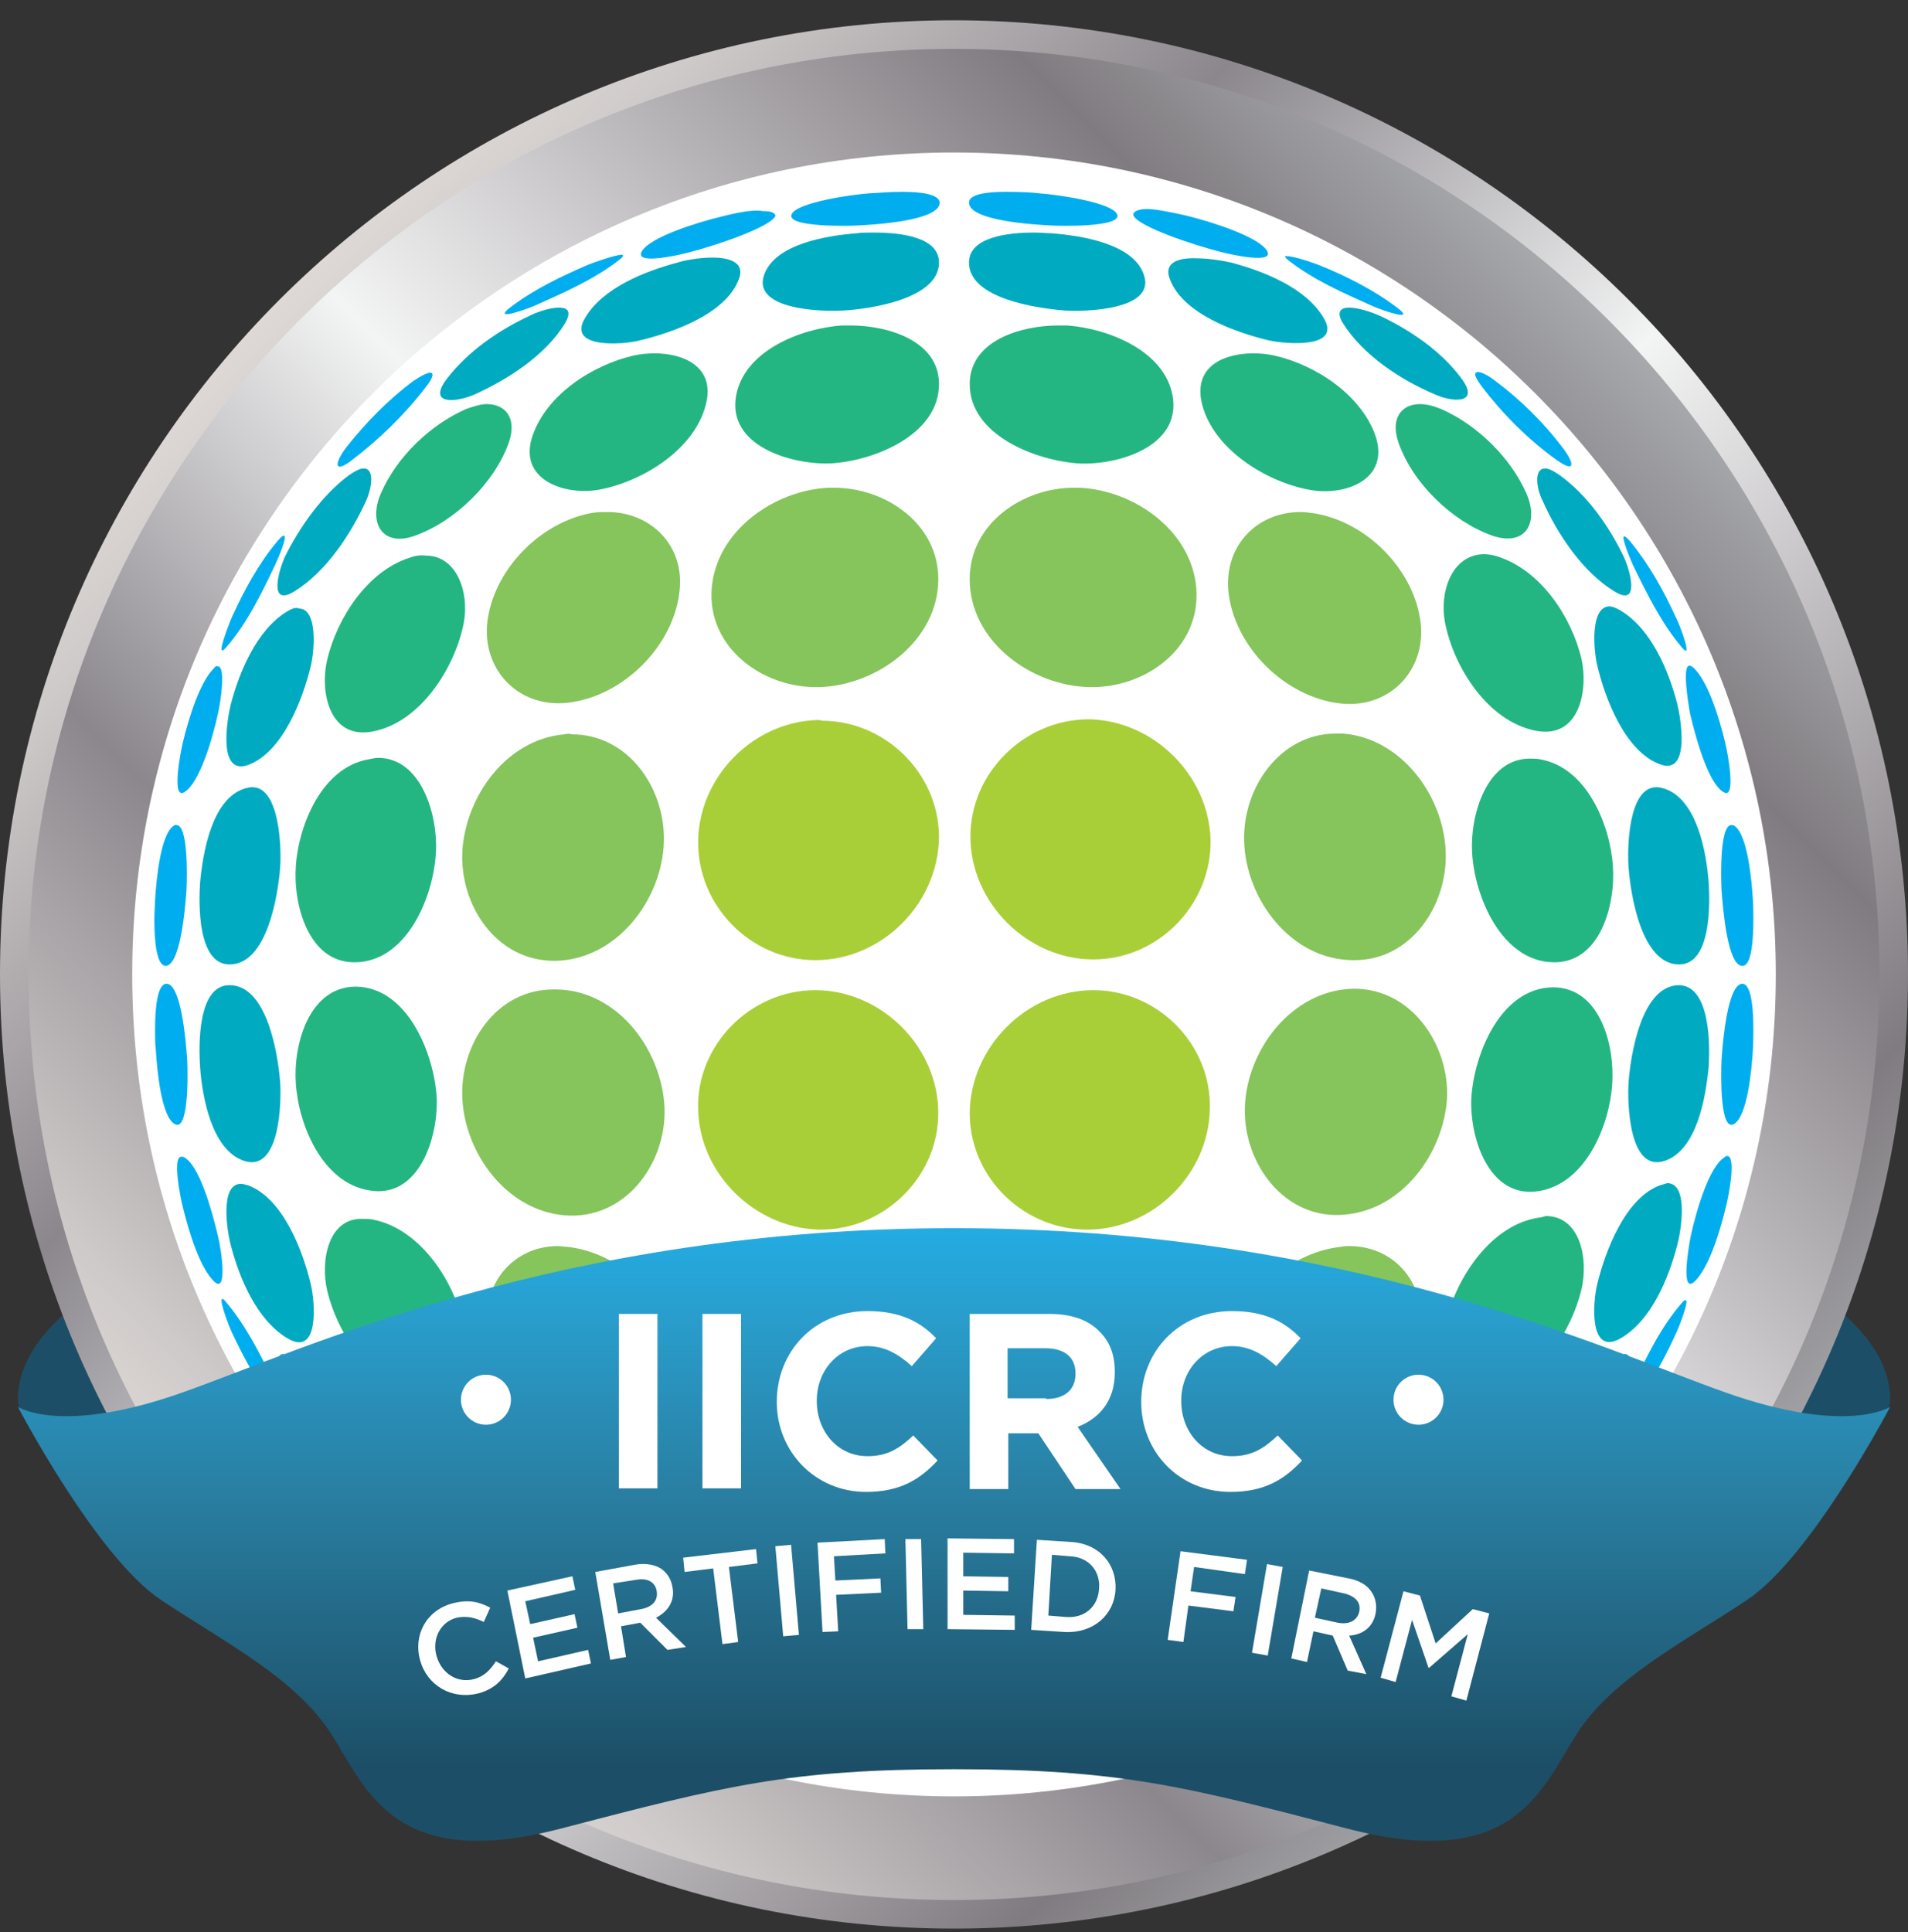 <?xml version="1.0" encoding="UTF-8"?> <svg xmlns="http://www.w3.org/2000/svg" width="80" height="81" viewBox="0 0 80 81" fill="none"><rect x="0" y="0" width="80" height="81" fill="#333333" stroke="none"/><path d="M79.251 58.678C79.251 65.06 0.749 65.06 0.749 58.678C0.749 52.296 18.337 47.142 40 47.142C61.663 47.142 79.251 52.326 79.251 58.678Z" fill="#1C4F67"></path><path d="M40 80.85C62.091 80.85 80 62.942 80 40.85C80 18.759 62.091 0.85 40 0.85C17.909 0.85 0 18.759 0 40.85C0 62.942 17.909 80.85 40 80.85Z" fill="url(#paint0_linear_1_112)"></path><path d="M40 79.652C61.429 79.652 78.802 62.28 78.802 40.85C78.802 19.421 61.429 2.049 40 2.049C18.57 2.049 1.198 19.421 1.198 40.85C1.198 62.28 18.57 79.652 40 79.652Z" fill="url(#paint1_linear_1_112)"></path><path d="M40 75.307C59.03 75.307 74.457 59.88 74.457 40.85C74.457 21.82 59.03 6.393 40 6.393C20.97 6.393 5.543 21.82 5.543 40.85C5.543 59.88 20.97 75.307 40 75.307Z" fill="white"></path><path d="M40.659 24.281C40.659 26.888 43.236 28.745 45.663 28.805C48 28.865 50.367 27.187 50.157 24.64C49.948 22.243 47.581 20.566 45.273 20.446C45.184 20.446 45.124 20.446 45.034 20.446C42.876 20.446 40.659 21.944 40.659 24.281ZM34.727 20.446C32.449 20.566 30.052 22.243 29.843 24.64C29.633 27.157 32 28.865 34.337 28.805C36.764 28.745 39.341 26.858 39.341 24.281C39.341 21.944 37.124 20.446 34.966 20.446C34.876 20.446 34.816 20.446 34.727 20.446ZM51.506 24.79C51.745 27.127 53.903 29.255 56.24 29.494C58.367 29.704 59.895 27.966 59.536 25.899C59.176 23.771 57.258 21.884 55.131 21.524C54.921 21.494 54.712 21.464 54.532 21.464C52.734 21.464 51.326 22.843 51.506 24.79ZM24.869 21.494C22.742 21.854 20.824 23.742 20.464 25.869C20.105 27.966 21.663 29.674 23.76 29.464C26.097 29.225 28.255 27.097 28.494 24.76C28.704 22.843 27.266 21.464 25.468 21.464C25.288 21.464 25.079 21.464 24.869 21.494ZM52.165 35.247C52.225 37.704 54.142 40.251 56.749 40.251C59.176 40.281 60.734 37.914 60.614 35.637C60.494 33.33 58.757 30.962 56.33 30.753C56.21 30.753 56.09 30.753 56 30.753C53.693 30.753 52.105 33 52.165 35.247ZM23.67 30.783C21.243 30.992 19.536 33.359 19.386 35.667C19.266 37.944 20.794 40.281 23.251 40.281C25.858 40.251 27.775 37.704 27.835 35.277C27.895 33.03 26.337 30.783 23.97 30.783C23.88 30.753 23.76 30.753 23.67 30.783ZM56.779 41.449C54.172 41.479 52.255 44.026 52.195 46.453C52.135 48.79 53.873 51.157 56.389 50.918C58.816 50.708 60.524 48.341 60.674 46.034C60.764 43.816 59.206 41.449 56.779 41.449ZM19.386 46.064C19.506 48.371 21.243 50.738 23.67 50.948C26.187 51.157 27.925 48.82 27.865 46.483C27.775 44.026 25.888 41.479 23.281 41.479H23.251C20.794 41.449 19.266 43.816 19.386 46.064ZM56.24 52.266C53.903 52.506 51.745 54.633 51.506 56.97C51.296 59.097 53.064 60.596 55.131 60.236C57.258 59.876 59.176 57.989 59.536 55.861C59.865 53.884 58.517 52.236 56.569 52.236C56.479 52.236 56.359 52.236 56.24 52.266ZM20.464 55.861C20.824 57.989 22.742 59.876 24.869 60.236C26.936 60.596 28.704 59.097 28.494 56.97C28.255 54.633 26.097 52.506 23.76 52.266C23.64 52.266 23.521 52.236 23.401 52.236C21.483 52.236 20.135 53.884 20.464 55.861ZM45.663 52.925C43.236 52.985 40.659 54.843 40.659 57.449C40.659 59.876 43.026 61.374 45.273 61.285C47.551 61.165 49.948 59.487 50.157 57.09C50.367 54.633 48.09 52.925 45.783 52.925C45.753 52.925 45.723 52.925 45.663 52.925ZM29.843 57.06C30.052 59.457 32.419 61.135 34.727 61.255C36.974 61.374 39.341 59.846 39.341 57.419C39.341 54.813 36.764 52.955 34.337 52.895C34.277 52.895 34.247 52.895 34.187 52.895C31.94 52.925 29.633 54.603 29.843 57.06Z" fill="#85C55B"></path><path d="M29.273 46.513C29.333 49.21 31.64 51.457 34.307 51.547C37.004 51.607 39.341 49.389 39.341 46.663C39.341 43.876 36.944 41.509 34.187 41.509C31.461 41.509 29.183 43.816 29.273 46.513Z" fill="#A9CF38"></path><path d="M45.843 41.509C43.056 41.509 40.689 43.876 40.659 46.663C40.659 49.389 42.966 51.607 45.693 51.547C48.389 51.487 50.667 49.21 50.727 46.513C50.816 43.816 48.569 41.509 45.843 41.509Z" fill="#A9CF38"></path><path d="M34.307 30.183C31.61 30.243 29.333 32.521 29.273 35.217C29.213 37.944 31.461 40.251 34.187 40.251C36.974 40.251 39.341 37.884 39.371 35.097C39.371 32.431 37.124 30.213 34.457 30.213C34.397 30.183 34.337 30.183 34.307 30.183Z" fill="#A9CF38"></path><path d="M40.689 35.067C40.689 37.854 43.086 40.221 45.843 40.221C48.569 40.221 50.816 37.914 50.757 35.187C50.667 32.491 48.389 30.244 45.723 30.154C45.693 30.154 45.633 30.154 45.603 30.154C42.936 30.183 40.689 32.401 40.689 35.067Z" fill="#A9CF38"></path><path d="M30.861 65.12C31.191 67.037 33.588 67.966 35.296 68.086C36.854 68.176 39.341 67.607 39.341 65.629C39.341 63.472 36.554 62.423 34.786 62.303C34.697 62.303 34.637 62.303 34.547 62.303C32.929 62.303 30.502 63.082 30.861 65.12Z" fill="#23B683"></path><path d="M45.214 62.303C43.416 62.393 40.659 63.472 40.659 65.629C40.659 67.607 43.176 68.206 44.704 68.086C46.412 67.966 48.809 67.037 49.139 65.12C49.498 63.112 47.071 62.303 45.423 62.303C45.393 62.303 45.303 62.303 45.214 62.303Z" fill="#23B683"></path><path d="M22.322 63.442C22.921 65.18 24.839 66.438 26.577 66.828C27.925 67.127 29.992 66.768 29.633 64.94C29.243 62.962 26.936 61.524 25.079 61.195C24.869 61.165 24.659 61.135 24.449 61.135C23.131 61.165 21.813 61.884 22.322 63.442Z" fill="#23B683"></path><path d="M54.951 61.225C53.094 61.554 50.786 62.963 50.397 64.97C50.038 66.798 52.135 67.157 53.453 66.858C55.161 66.468 57.109 65.24 57.708 63.472C58.217 61.914 56.899 61.195 55.581 61.195C55.341 61.165 55.131 61.165 54.951 61.225Z" fill="#23B683"></path><path d="M16 61.045C16.659 62.543 18.067 63.921 19.566 64.581C20.764 65.12 21.873 64.581 21.393 63.172C20.794 61.464 19.146 59.876 17.468 59.277C17.229 59.187 17.019 59.157 16.809 59.157C15.85 59.157 15.551 60.026 16 61.045Z" fill="#23B683"></path><path d="M62.592 59.277C60.914 59.876 59.266 61.464 58.667 63.172C58.157 64.581 59.266 65.09 60.494 64.581C61.992 63.921 63.401 62.573 64.06 61.045C64.509 60.026 64.18 59.157 63.281 59.157C63.041 59.157 62.831 59.187 62.592 59.277Z" fill="#23B683"></path><path d="M13.723 54.124C14.142 55.861 15.401 57.779 17.169 58.378C18.966 58.977 19.715 57.18 19.446 55.682C19.116 53.794 17.648 51.517 15.64 51.127C15.491 51.097 15.371 51.097 15.221 51.097C13.753 51.038 13.423 52.865 13.723 54.124Z" fill="#23B683"></path><path d="M64.389 51.067C62.382 51.457 60.944 53.764 60.584 55.622C60.315 57.12 61.064 58.918 62.861 58.318C64.629 57.719 65.888 55.801 66.307 54.064C66.607 52.805 66.277 50.977 64.809 50.977C64.659 51.037 64.539 51.037 64.389 51.067Z" fill="#23B683"></path><path d="M12.405 45.434C12.524 47.172 13.513 49.569 15.461 49.899C17.588 50.288 18.397 47.622 18.307 45.974C18.187 44.146 17.079 41.389 14.921 41.36H14.891C12.914 41.389 12.285 43.876 12.405 45.434Z" fill="#23B683"></path><path d="M65.109 41.389C62.921 41.419 61.813 44.176 61.693 46.004C61.603 47.652 62.412 50.288 64.539 49.929C66.487 49.599 67.476 47.202 67.596 45.464C67.715 43.876 67.116 41.389 65.109 41.389Z" fill="#23B683"></path><path d="M15.461 31.831C13.513 32.161 12.524 34.558 12.405 36.296C12.285 37.884 12.914 40.371 14.891 40.341C17.079 40.311 18.187 37.554 18.277 35.727C18.367 34.199 17.678 31.771 15.85 31.771C15.73 31.771 15.611 31.802 15.461 31.831Z" fill="#23B683"></path><path d="M61.723 35.727C61.813 37.554 62.951 40.311 65.139 40.341C67.116 40.371 67.745 37.884 67.626 36.296C67.506 34.558 66.517 32.161 64.569 31.831C64.419 31.802 64.3 31.802 64.18 31.802C62.322 31.771 61.633 34.199 61.723 35.727Z" fill="#23B683"></path><path d="M17.169 23.382C15.401 23.951 14.142 25.899 13.723 27.637C13.393 29.015 13.813 31.023 15.64 30.663C17.648 30.273 19.086 27.966 19.446 26.109C19.685 24.82 19.146 23.292 17.858 23.292C17.618 23.262 17.408 23.292 17.169 23.382Z" fill="#23B683"></path><path d="M60.584 26.079C60.944 27.966 62.382 30.243 64.389 30.633C66.217 30.992 66.607 28.955 66.307 27.607C65.888 25.869 64.629 23.951 62.861 23.352C62.622 23.262 62.382 23.232 62.202 23.232C60.884 23.262 60.345 24.79 60.584 26.079Z" fill="#23B683"></path><path d="M19.536 17.15C18.037 17.809 16.629 19.157 15.97 20.685C15.431 21.914 16.03 22.962 17.408 22.453C19.086 21.854 20.734 20.236 21.333 18.558C21.693 17.509 21.183 16.94 20.404 16.94C20.165 16.94 19.865 17.03 19.536 17.15Z" fill="#23B683"></path><path d="M58.637 18.558C59.236 20.266 60.884 21.854 62.562 22.453C63.97 22.933 64.539 21.914 64 20.685C63.341 19.187 61.933 17.809 60.434 17.15C60.135 17.03 59.835 16.94 59.536 16.94C58.786 16.94 58.277 17.509 58.637 18.558Z" fill="#23B683"></path><path d="M26.577 14.903C24.869 15.292 22.921 16.521 22.322 18.288C21.723 20.086 23.61 20.775 25.079 20.536C26.936 20.206 29.243 18.798 29.633 16.79C29.903 15.352 28.644 14.813 27.446 14.813C27.146 14.813 26.846 14.843 26.577 14.903Z" fill="#23B683"></path><path d="M50.367 16.79C50.757 18.768 53.064 20.206 54.921 20.536C56.389 20.805 58.277 20.116 57.678 18.288C57.079 16.551 55.161 15.292 53.423 14.903C53.154 14.843 52.854 14.813 52.554 14.813C51.356 14.813 50.097 15.322 50.367 16.79Z" fill="#23B683"></path><path d="M35.296 13.644C33.588 13.764 31.191 14.693 30.861 16.61C30.502 18.708 33.199 19.487 34.816 19.427C36.584 19.337 39.371 18.258 39.371 16.101C39.371 14.273 37.214 13.644 35.655 13.644C35.536 13.644 35.416 13.644 35.296 13.644Z" fill="#23B683"></path><path d="M40.659 16.101C40.659 18.258 43.446 19.307 45.214 19.427C46.831 19.517 49.528 18.738 49.169 16.61C48.839 14.693 46.442 13.764 44.734 13.644C44.614 13.644 44.494 13.644 44.374 13.644C42.816 13.644 40.659 14.273 40.659 16.101Z" fill="#23B683"></path><path d="M32.03 70.183C32.449 71.532 34.727 71.861 35.925 71.951C36.794 72.011 39.371 72.071 39.371 70.723C39.371 69.195 36.464 68.775 35.386 68.715C35.266 68.715 35.116 68.715 34.936 68.715C33.798 68.715 31.61 68.925 32.03 70.183Z" fill="#00ABC1"></path><path d="M44.644 68.715C43.566 68.775 40.659 69.195 40.659 70.723C40.659 72.071 43.236 72.011 44.105 71.951C45.273 71.861 47.551 71.532 48 70.183C48.419 68.925 46.232 68.685 45.094 68.685C44.884 68.715 44.734 68.715 44.644 68.715Z" fill="#00ABC1"></path><path d="M24.539 68.446C25.288 69.704 27.056 70.393 28.404 70.753C28.974 70.903 31.431 71.322 30.981 70.064C30.442 68.596 28.195 67.817 26.817 67.487C26.577 67.427 26.127 67.367 25.708 67.367C24.839 67.337 24 67.547 24.539 68.446Z" fill="#00ABC1"></path><path d="M53.214 67.457C51.835 67.787 49.588 68.566 49.049 70.034C48.599 71.292 51.026 70.873 51.626 70.723C52.974 70.363 54.742 69.674 55.491 68.416C56 67.547 55.161 67.337 54.352 67.337C53.873 67.337 53.453 67.397 53.214 67.457Z" fill="#00ABC1"></path><path d="M18.727 65.839C19.566 66.978 20.884 67.876 22.172 68.476C22.712 68.745 24.36 69.225 23.67 68.116C22.831 66.798 21.273 65.779 19.865 65.18C19.566 65.06 19.206 64.94 18.906 64.94C18.487 64.97 18.247 65.18 18.727 65.839Z" fill="#00ABC1"></path><path d="M60.135 65.18C58.757 65.809 57.169 66.798 56.33 68.116C55.64 69.225 57.288 68.715 57.828 68.476C59.086 67.876 60.404 66.978 61.273 65.839C61.753 65.18 61.513 64.97 61.064 64.94C60.794 64.97 60.434 65.06 60.135 65.18Z" fill="#00ABC1"></path><path d="M11.955 58.408C12.584 59.667 13.483 60.985 14.652 61.824C15.73 62.603 15.7 61.524 15.341 60.715C14.712 59.307 13.663 57.749 12.345 56.94C12.165 56.82 12.015 56.76 11.895 56.76C11.386 56.76 11.745 57.929 11.955 58.408Z" fill="#00ABC1"></path><path d="M67.655 56.94C66.337 57.749 65.288 59.337 64.659 60.715C64.3 61.524 64.27 62.603 65.348 61.824C66.487 60.985 67.416 59.667 68.045 58.408C68.285 57.959 68.614 56.76 68.105 56.76C68.015 56.76 67.865 56.82 67.655 56.94Z" fill="#00ABC1"></path><path d="M9.678 52.206C10.037 53.584 10.757 55.322 12.045 56.101C13.393 56.91 13.213 54.603 13.034 53.854C12.704 52.446 11.865 50.228 10.397 49.689C10.277 49.659 10.187 49.629 10.097 49.629C9.198 49.629 9.528 51.667 9.678 52.206Z" fill="#00ABC1"></path><path d="M69.603 49.689C68.135 50.228 67.296 52.476 66.966 53.854C66.787 54.573 66.607 56.88 67.955 56.101C69.243 55.352 69.963 53.584 70.322 52.206C70.472 51.667 70.832 49.599 69.903 49.599C69.813 49.629 69.723 49.659 69.603 49.689Z" fill="#00ABC1"></path><path d="M8.39 44.745C8.479 45.974 8.869 48.221 10.247 48.67C11.745 49.15 11.805 46.184 11.745 45.345C11.655 44.206 11.206 41.33 9.648 41.3H9.618C8.27 41.3 8.33 43.876 8.39 44.745Z" fill="#00ABC1"></path><path d="M70.382 41.3C68.824 41.33 68.374 44.206 68.285 45.345C68.225 46.184 68.285 49.15 69.783 48.67C71.161 48.221 71.521 45.974 71.64 44.745C71.7 43.876 71.73 41.3 70.382 41.3Z" fill="#00ABC1"></path><path d="M10.247 33.06C8.869 33.509 8.509 35.757 8.39 36.985C8.33 37.854 8.27 40.461 9.648 40.431C11.206 40.401 11.655 37.524 11.745 36.386C11.805 35.607 11.745 33 10.577 33C10.457 33 10.367 33.03 10.247 33.06Z" fill="#00ABC1"></path><path d="M68.285 36.386C68.374 37.524 68.824 40.401 70.382 40.431C71.76 40.461 71.7 37.854 71.641 36.985C71.551 35.757 71.161 33.509 69.783 33.06C69.663 33.03 69.573 33 69.453 33C68.255 33 68.225 35.607 68.285 36.386Z" fill="#00ABC1"></path><path d="M12.045 25.629C10.787 26.378 10.037 28.146 9.678 29.524C9.528 30.124 9.109 32.521 10.397 32.071C11.865 31.532 12.704 29.285 13.034 27.906C13.184 27.277 13.333 25.509 12.524 25.509C12.405 25.449 12.255 25.509 12.045 25.629Z" fill="#00ABC1"></path><path d="M66.966 27.876C67.296 29.285 68.135 31.502 69.603 32.041C70.891 32.521 70.472 30.094 70.322 29.494C69.963 28.116 69.243 26.378 67.955 25.599C67.745 25.479 67.596 25.419 67.476 25.419C66.667 25.449 66.817 27.247 66.966 27.876Z" fill="#00ABC1"></path><path d="M14.652 19.906C13.513 20.745 12.584 22.064 11.955 23.322C11.685 23.891 11.236 25.479 12.345 24.79C13.663 23.981 14.712 22.393 15.341 21.015C15.611 20.416 15.7 19.637 15.251 19.637C15.101 19.637 14.921 19.727 14.652 19.906Z" fill="#00ABC1"></path><path d="M64.689 21.015C65.318 22.423 66.367 23.981 67.685 24.79C68.794 25.479 68.345 23.891 68.075 23.322C67.446 22.034 66.547 20.745 65.378 19.906C65.109 19.727 64.929 19.637 64.779 19.637C64.33 19.637 64.389 20.416 64.689 21.015Z" fill="#00ABC1"></path><path d="M22.172 13.255C20.884 13.854 19.596 14.753 18.727 15.891C17.918 16.97 19.086 16.88 19.865 16.551C21.273 15.921 22.861 14.903 23.67 13.584C24 13.045 23.79 12.895 23.431 12.895C23.041 12.895 22.442 13.105 22.172 13.255Z" fill="#00ABC1"></path><path d="M56.33 13.584C57.169 14.903 58.727 15.921 60.135 16.521C60.914 16.88 62.082 16.94 61.273 15.861C60.434 14.723 59.116 13.824 57.828 13.225C57.558 13.105 56.959 12.895 56.569 12.895C56.21 12.895 56 13.075 56.33 13.584Z" fill="#00ABC1"></path><path d="M28.404 11.008C27.056 11.367 25.288 12.056 24.539 13.315C23.73 14.633 26.127 14.453 26.817 14.273C28.195 13.944 30.442 13.165 30.981 11.697C31.251 11.008 30.592 10.798 29.873 10.798C29.303 10.798 28.674 10.918 28.404 11.008Z" fill="#00ABC1"></path><path d="M49.049 11.697C49.588 13.165 51.835 13.944 53.214 14.273C53.903 14.423 56.3 14.633 55.491 13.315C54.742 12.056 52.974 11.367 51.626 11.008C51.356 10.948 50.727 10.828 50.157 10.828C49.408 10.798 48.779 11.008 49.049 11.697Z" fill="#00ABC1"></path><path d="M35.925 9.779C34.757 9.869 32.479 10.198 32.03 11.547C31.551 13.015 34.577 13.075 35.386 13.015C36.464 12.955 39.371 12.536 39.371 11.008C39.371 9.929 37.753 9.749 36.644 9.749C36.345 9.749 36.105 9.749 35.925 9.779Z" fill="#00ABC1"></path><path d="M40.629 11.008C40.629 12.536 43.536 12.925 44.614 13.015C45.423 13.075 48.449 13.015 47.97 11.547C47.551 10.198 45.273 9.869 44.075 9.779C43.895 9.779 43.655 9.749 43.356 9.749C42.277 9.749 40.629 9.929 40.629 11.008Z" fill="#00ABC1"></path><path d="M33.169 72.76C33.408 73.24 35.596 73.569 36.464 73.629C36.644 73.629 37.214 73.689 37.783 73.689H37.813C38.592 73.689 39.371 73.599 39.371 73.24C39.371 72.461 36.554 72.311 35.985 72.281C35.895 72.281 35.655 72.251 35.356 72.251C34.427 72.251 32.959 72.341 33.169 72.76Z" fill="#00AEEF"></path><path d="M44.015 72.281C43.446 72.311 40.629 72.461 40.629 73.24C40.629 73.599 41.408 73.689 42.187 73.689H42.217C42.786 73.689 43.356 73.629 43.536 73.629C44.404 73.569 46.592 73.24 46.831 72.76C47.041 72.341 45.573 72.281 44.644 72.281C44.345 72.251 44.105 72.281 44.015 72.281Z" fill="#00AEEF"></path><path d="M26.936 71.232C27.356 71.802 29.213 72.401 30.322 72.67C32.659 73.21 32.479 72.7 32.479 72.7C32.27 72.221 29.903 71.442 28.824 71.172C28.614 71.112 27.775 70.903 27.236 70.903C26.936 70.903 26.757 70.993 26.936 71.232Z" fill="#00AEEF"></path><path d="M51.146 71.172C50.067 71.442 47.73 72.221 47.491 72.73C47.491 72.73 47.311 73.24 49.648 72.7C50.786 72.431 52.644 71.832 53.034 71.262C53.214 71.022 53.004 70.933 52.674 70.933C52.225 70.903 51.356 71.112 51.146 71.172Z" fill="#00AEEF"></path><path d="M21.423 68.835C22.412 69.584 23.551 70.124 24.659 70.603C24.929 70.723 26.577 71.262 26.008 70.813C24.959 69.974 23.64 69.404 22.442 68.865C22.172 68.745 21.483 68.506 21.243 68.506C21.124 68.536 21.124 68.626 21.423 68.835Z" fill="#00AEEF"></path><path d="M57.558 68.895C56.359 69.434 55.041 70.004 53.992 70.843C53.423 71.292 55.071 70.753 55.341 70.633C56.449 70.154 57.588 69.614 58.577 68.865C58.876 68.626 58.876 68.566 58.757 68.566C58.517 68.536 57.828 68.775 57.558 68.895Z" fill="#00AEEF"></path><path d="M14.532 62.992C15.311 64.011 16.27 64.97 17.318 65.749C17.948 66.228 18.517 66.348 17.888 65.509C17.019 64.371 15.94 63.292 14.802 62.453C14.532 62.243 14.352 62.184 14.262 62.184C14.052 62.154 14.172 62.543 14.532 62.992Z" fill="#00AEEF"></path><path d="M65.228 62.453C64.09 63.322 62.981 64.371 62.142 65.509C61.513 66.348 62.082 66.228 62.712 65.749C63.76 64.97 64.689 64.011 65.498 62.992C65.858 62.543 65.978 62.184 65.768 62.184C65.678 62.154 65.498 62.243 65.228 62.453Z" fill="#00AEEF"></path><path d="M9.738 55.891C10.247 56.97 10.846 58.079 11.626 59.038C12.285 59.846 11.745 58.468 11.536 58.049C10.966 56.88 10.337 55.592 9.468 54.573C9.408 54.483 9.348 54.453 9.318 54.453C9.169 54.483 9.618 55.652 9.738 55.891Z" fill="#00AEEF"></path><path d="M70.532 54.603C69.663 55.592 69.034 56.88 68.464 58.079C68.255 58.498 67.715 59.876 68.374 59.067C69.154 58.139 69.753 57.03 70.262 55.921C70.382 55.682 70.832 54.513 70.682 54.513C70.652 54.483 70.622 54.513 70.532 54.603Z" fill="#00AEEF"></path><path d="M7.67 50.618C7.94 51.727 8.39 53.135 8.959 53.704C9.558 54.303 9.288 52.416 9.139 51.816C8.869 50.678 8.36 48.88 7.73 48.521C7.7 48.491 7.64 48.491 7.61 48.491C7.221 48.461 7.551 50.169 7.67 50.618Z" fill="#00AEEF"></path><path d="M72.3 48.521C71.67 48.91 71.131 50.708 70.891 51.816C70.772 52.416 70.472 54.303 71.071 53.704C71.64 53.135 72.09 51.727 72.359 50.618C72.479 50.169 72.809 48.461 72.419 48.461C72.359 48.461 72.33 48.491 72.3 48.521Z" fill="#00AEEF"></path><path d="M6.502 43.127V43.187C6.502 43.517 6.502 43.786 6.532 43.996C6.592 44.955 6.772 46.783 7.311 47.112C7.91 47.502 7.88 45.105 7.85 44.446C7.79 43.547 7.581 41.24 6.981 41.24C6.592 41.24 6.502 42.288 6.502 43.127Z" fill="#00AEEF"></path><path d="M73.049 41.24C72.449 41.27 72.24 43.547 72.18 44.446C72.15 45.105 72.12 47.502 72.719 47.112C73.258 46.753 73.438 44.955 73.498 43.996C73.528 43.277 73.588 41.24 73.049 41.24Z" fill="#00AEEF"></path><path d="M7.281 34.618C6.742 34.977 6.562 36.775 6.502 37.734C6.502 37.914 6.472 38.214 6.472 38.543V38.573C6.472 39.442 6.562 40.491 6.951 40.491C7.551 40.461 7.76 38.184 7.82 37.285C7.85 36.655 7.88 34.588 7.401 34.588C7.371 34.558 7.341 34.588 7.281 34.618Z" fill="#00AEEF"></path><path d="M72.18 37.285C72.24 38.184 72.449 40.491 73.049 40.491C73.588 40.521 73.528 38.423 73.498 37.734C73.438 36.775 73.258 34.977 72.719 34.618C72.689 34.588 72.629 34.588 72.599 34.588C72.12 34.558 72.15 36.655 72.18 37.285Z" fill="#00AEEF"></path><path d="M8.959 28.026C8.39 28.596 7.94 30.004 7.67 31.112C7.551 31.592 7.191 33.539 7.73 33.21C8.36 32.82 8.899 31.023 9.139 29.914C9.258 29.404 9.468 27.936 9.139 27.936C9.079 27.906 9.019 27.936 8.959 28.026Z" fill="#00AEEF"></path><path d="M70.861 29.914C71.131 31.052 71.64 32.85 72.27 33.21C72.809 33.539 72.449 31.592 72.33 31.112C72.06 30.004 71.611 28.596 71.041 28.026C70.951 27.936 70.891 27.906 70.832 27.906C70.532 27.906 70.772 29.404 70.861 29.914Z" fill="#00AEEF"></path><path d="M11.626 22.693C10.846 23.622 10.247 24.73 9.738 25.839C9.618 26.109 8.989 27.697 9.468 27.157C10.337 26.169 10.966 24.88 11.536 23.682C11.685 23.352 12.075 22.453 11.895 22.453C11.865 22.453 11.775 22.513 11.626 22.693Z" fill="#00AEEF"></path><path d="M68.464 23.682C69.034 24.85 69.663 26.139 70.532 27.157C71.011 27.727 70.412 26.139 70.262 25.869C69.753 24.76 69.154 23.682 68.374 22.723C68.225 22.543 68.135 22.483 68.105 22.483C67.955 22.453 68.315 23.352 68.464 23.682Z" fill="#00AEEF"></path><path d="M17.318 15.981C16.27 16.76 15.341 17.719 14.532 18.738C14.023 19.397 13.963 19.906 14.771 19.277C15.91 18.408 16.989 17.36 17.858 16.221C18.187 15.802 18.187 15.622 18.038 15.622C17.918 15.622 17.618 15.771 17.318 15.981Z" fill="#00AEEF"></path><path d="M62.142 16.221C63.011 17.36 64.09 18.438 65.258 19.277C66.097 19.876 66.007 19.397 65.498 18.738C64.719 17.719 63.76 16.76 62.712 15.981C62.412 15.742 62.112 15.592 61.962 15.592C61.783 15.622 61.813 15.771 62.142 16.221Z" fill="#00AEEF"></path><path d="M24.659 11.097C23.551 11.577 22.412 12.116 21.423 12.865C20.584 13.494 22.023 12.985 22.442 12.805C23.64 12.266 24.959 11.697 26.008 10.858C26.157 10.738 26.157 10.678 26.038 10.678C25.738 10.708 24.869 11.008 24.659 11.097Z" fill="#00AEEF"></path><path d="M53.992 10.888C55.041 11.727 56.359 12.296 57.558 12.835C57.977 13.015 59.416 13.524 58.577 12.895C57.588 12.146 56.449 11.577 55.341 11.127C55.131 11.037 54.262 10.738 53.962 10.738C53.873 10.708 53.843 10.768 53.992 10.888Z" fill="#00AEEF"></path><path d="M30.322 9.06C29.183 9.33 27.326 9.929 26.936 10.498C26.487 11.157 28.524 10.678 28.854 10.588C29.933 10.318 32.27 9.539 32.509 9.06C32.509 9.06 32.569 8.85 32 8.85C31.67 8.79 31.161 8.85 30.322 9.06Z" fill="#00AEEF"></path><path d="M47.521 9.03C47.73 9.509 50.097 10.288 51.176 10.558C51.506 10.648 53.573 11.127 53.094 10.468C52.674 9.899 50.816 9.3 49.708 9.03C48.899 8.85 48.389 8.76 48.06 8.76C47.431 8.79 47.521 9.03 47.521 9.03Z" fill="#00AEEF"></path><path d="M37.813 8.041C37.243 8.041 36.674 8.101 36.494 8.101C35.626 8.161 33.438 8.491 33.199 8.97C32.899 9.539 35.655 9.479 36.015 9.449C36.584 9.419 39.401 9.27 39.401 8.491C39.371 8.131 38.592 8.041 37.813 8.041Z" fill="#00AEEF"></path><path d="M42.187 8.041C41.408 8.041 40.629 8.131 40.629 8.491C40.629 9.27 43.446 9.419 44.015 9.449C44.374 9.479 47.131 9.539 46.831 8.97C46.592 8.491 44.404 8.161 43.536 8.101C43.356 8.071 42.786 8.041 42.187 8.041Z" fill="#00AEEF"></path><path d="M40 74.168C46.891 74.168 49.588 74.858 56.479 76.655C63.371 78.453 64.569 75.157 66.067 72.76C67.566 70.363 70.562 68.865 73.258 67.067C75.955 65.27 79.251 58.977 79.251 58.977C79.251 58.977 77.453 60.176 72.359 58.378C67.266 56.581 56.479 51.487 40 51.487C23.521 51.487 12.734 56.581 7.64 58.378C2.547 60.176 0.749 58.977 0.749 58.977C0.749 58.977 4.045 65.27 6.742 67.067C9.438 68.865 12.434 70.363 13.933 72.76C15.431 75.157 16.629 78.453 23.521 76.655C30.412 74.858 33.109 74.168 40 74.168Z" fill="url(#paint2_linear_1_112)"></path><path d="M17.618 69.614C17.318 68.566 17.858 67.517 18.966 67.217C19.655 67.037 20.105 67.157 20.554 67.397L20.285 67.996C19.925 67.817 19.566 67.727 19.146 67.817C18.457 67.996 18.097 68.715 18.307 69.434C18.517 70.153 19.176 70.573 19.865 70.393C20.315 70.273 20.554 70.004 20.794 69.644L21.333 69.944C21.064 70.453 20.704 70.813 20.045 70.993C18.936 71.262 17.918 70.663 17.618 69.614Z" fill="white"></path><path d="M21.273 66.678L24 66.079L24.12 66.648L22.023 67.127L22.232 68.086L24.09 67.667L24.21 68.236L22.352 68.655L22.562 69.644L24.659 69.165L24.779 69.734L22.023 70.363L21.273 66.678Z" fill="white"></path><path d="M24.959 65.899L26.607 65.599C27.086 65.509 27.476 65.599 27.745 65.779C27.985 65.959 28.135 66.198 28.195 66.528C28.315 67.127 27.985 67.577 27.506 67.817L28.764 69.045L27.985 69.165L26.846 68.026L26.038 68.176L26.247 69.464L25.588 69.584L24.959 65.899ZM26.876 67.457C27.356 67.367 27.596 67.097 27.536 66.708C27.476 66.318 27.146 66.139 26.667 66.228L25.708 66.378L25.918 67.637L26.876 67.457Z" fill="white"></path><path d="M29.903 65.749L28.704 65.899L28.644 65.3L31.7 64.94L31.76 65.539L30.562 65.689L30.951 68.835L30.292 68.925L29.903 65.749Z" fill="white"></path><path d="M32.509 64.82L33.169 64.76L33.498 68.536L32.839 68.596L32.509 64.82Z" fill="white"></path><path d="M34.277 64.67L37.094 64.521L37.124 65.12L34.966 65.24L35.026 66.258L36.914 66.168L36.944 66.768L35.056 66.858L35.146 68.386L34.487 68.416L34.277 64.67Z" fill="white"></path><path d="M37.962 64.521H38.622L38.712 68.296H38.052L37.962 64.521Z" fill="white"></path><path d="M39.73 64.491L42.517 64.521V65.12L40.389 65.09V66.079L42.277 66.109V66.708L40.389 66.678V67.697L42.547 67.727V68.326L39.73 68.296V64.491Z" fill="white"></path><path d="M43.476 64.551L44.884 64.64C46.082 64.7 46.831 65.569 46.772 66.648C46.712 67.697 45.843 68.476 44.644 68.416L43.236 68.326L43.476 64.551ZM44.105 65.18L43.955 67.727L44.704 67.787C45.483 67.846 46.052 67.337 46.082 66.588C46.142 65.839 45.633 65.27 44.854 65.24L44.105 65.18Z" fill="white"></path><path d="M49.498 65.03L52.285 65.389L52.195 65.989L50.067 65.689L49.918 66.708L51.805 66.948L51.715 67.547L49.828 67.307L49.618 68.835L48.959 68.745L49.498 65.03Z" fill="white"></path><path d="M53.124 65.569L53.783 65.689L53.154 69.404L52.494 69.285L53.124 65.569Z" fill="white"></path><path d="M54.891 65.839L56.539 66.168C57.019 66.258 57.348 66.468 57.528 66.768C57.678 67.007 57.738 67.307 57.678 67.637C57.558 68.236 57.109 68.536 56.569 68.566L57.288 70.183L56.509 70.034L55.88 68.566L55.071 68.386L54.801 69.674L54.142 69.524L54.891 65.839ZM56.09 68.026C56.569 68.116 56.899 67.936 56.989 67.577C57.079 67.187 56.839 66.918 56.36 66.798L55.401 66.588L55.131 67.817L56.09 68.026Z" fill="white"></path><path d="M58.846 66.708L59.536 66.888L60.195 68.895L61.753 67.457L62.442 67.637L61.483 71.292L60.854 71.112L61.543 68.506L59.925 69.914H59.895L59.206 67.906L58.517 70.513L57.888 70.333L58.846 66.708Z" fill="white"></path><path d="M25.948 55.082H27.566V62.393H25.948V55.082Z" fill="white"></path><path d="M29.453 55.082H31.071V62.393H29.453V55.082Z" fill="white"></path><path d="M32.569 58.768C32.569 56.67 34.127 54.963 36.374 54.963C37.753 54.963 38.592 55.412 39.251 56.101L38.232 57.27C37.663 56.76 37.094 56.431 36.374 56.431C35.146 56.431 34.247 57.449 34.247 58.708V58.738C34.247 59.996 35.116 61.045 36.374 61.045C37.214 61.045 37.723 60.715 38.292 60.176L39.311 61.225C38.562 62.034 37.723 62.543 36.315 62.543C34.187 62.543 32.569 60.865 32.569 58.768Z" fill="white"></path><path d="M40.629 55.082H43.985C44.914 55.082 45.633 55.322 46.112 55.831C46.532 56.251 46.742 56.79 46.742 57.509V57.539C46.742 58.708 46.112 59.457 45.184 59.816L46.981 62.423H45.094L43.536 60.086H42.277V62.423H40.659V55.082H40.629ZM43.865 58.648C44.674 58.648 45.094 58.228 45.094 57.599V57.569C45.094 56.88 44.614 56.521 43.835 56.521H42.247V58.618H43.865V58.648Z" fill="white"></path><path d="M47.85 58.768C47.85 56.67 49.408 54.963 51.655 54.963C53.034 54.963 53.873 55.412 54.532 56.101L53.513 57.27C52.944 56.76 52.374 56.431 51.655 56.431C50.427 56.431 49.528 57.449 49.528 58.708V58.738C49.528 59.996 50.397 61.045 51.655 61.045C52.494 61.045 53.004 60.715 53.573 60.176L54.592 61.225C53.843 62.034 53.004 62.543 51.596 62.543C49.438 62.543 47.85 60.865 47.85 58.768Z" fill="white"></path><path d="M20.375 59.727C20.954 59.727 21.423 59.257 21.423 58.678C21.423 58.099 20.954 57.629 20.375 57.629C19.795 57.629 19.326 58.099 19.326 58.678C19.326 59.257 19.795 59.727 20.375 59.727Z" fill="white"></path><path d="M59.476 59.727C60.055 59.727 60.524 59.257 60.524 58.678C60.524 58.099 60.055 57.629 59.476 57.629C58.897 57.629 58.427 58.099 58.427 58.678C58.427 59.257 58.897 59.727 59.476 59.727Z" fill="white"></path><defs><linearGradient id="paint0_linear_1_112" x1="11.723" y1="12.579" x2="68.291" y2="69.147" gradientUnits="userSpaceOnUse"><stop stop-color="#DED9D6"></stop><stop offset="0.062" stop-color="#CECAC9"></stop><stop offset="0.179" stop-color="#A8A4A7"></stop><stop offset="0.264" stop-color="#8B878D"></stop><stop offset="0.522" stop-color="#F3F4F4"></stop><stop offset="0.588" stop-color="#E0DFE0"></stop><stop offset="0.712" stop-color="#B7B4B8"></stop><stop offset="0.876" stop-color="#807B80"></stop><stop offset="1" stop-color="#A7A9AC"></stop></linearGradient><linearGradient id="paint1_linear_1_112" x1="12.571" y1="68.299" x2="67.442" y2="13.428" gradientUnits="userSpaceOnUse"><stop stop-color="#DED9D6"></stop><stop offset="0.062" stop-color="#CECAC9"></stop><stop offset="0.179" stop-color="#A8A4A7"></stop><stop offset="0.264" stop-color="#8B878D"></stop><stop offset="0.522" stop-color="#F3F4F4"></stop><stop offset="0.588" stop-color="#E0DFE0"></stop><stop offset="0.712" stop-color="#B7B4B8"></stop><stop offset="0.876" stop-color="#807B80"></stop><stop offset="1" stop-color="#A7A9AC"></stop></linearGradient><linearGradient id="paint2_linear_1_112" x1="40.007" y1="77.171" x2="40.007" y2="51.487" gradientUnits="userSpaceOnUse"><stop offset="0.124" stop-color="#1C4F67"></stop><stop offset="0.182" stop-color="#1E556E"></stop><stop offset="0.569" stop-color="#297FA2"></stop><stop offset="0.852" stop-color="#299DCC"></stop><stop offset="1" stop-color="#23ACE3"></stop></linearGradient></defs></svg> 